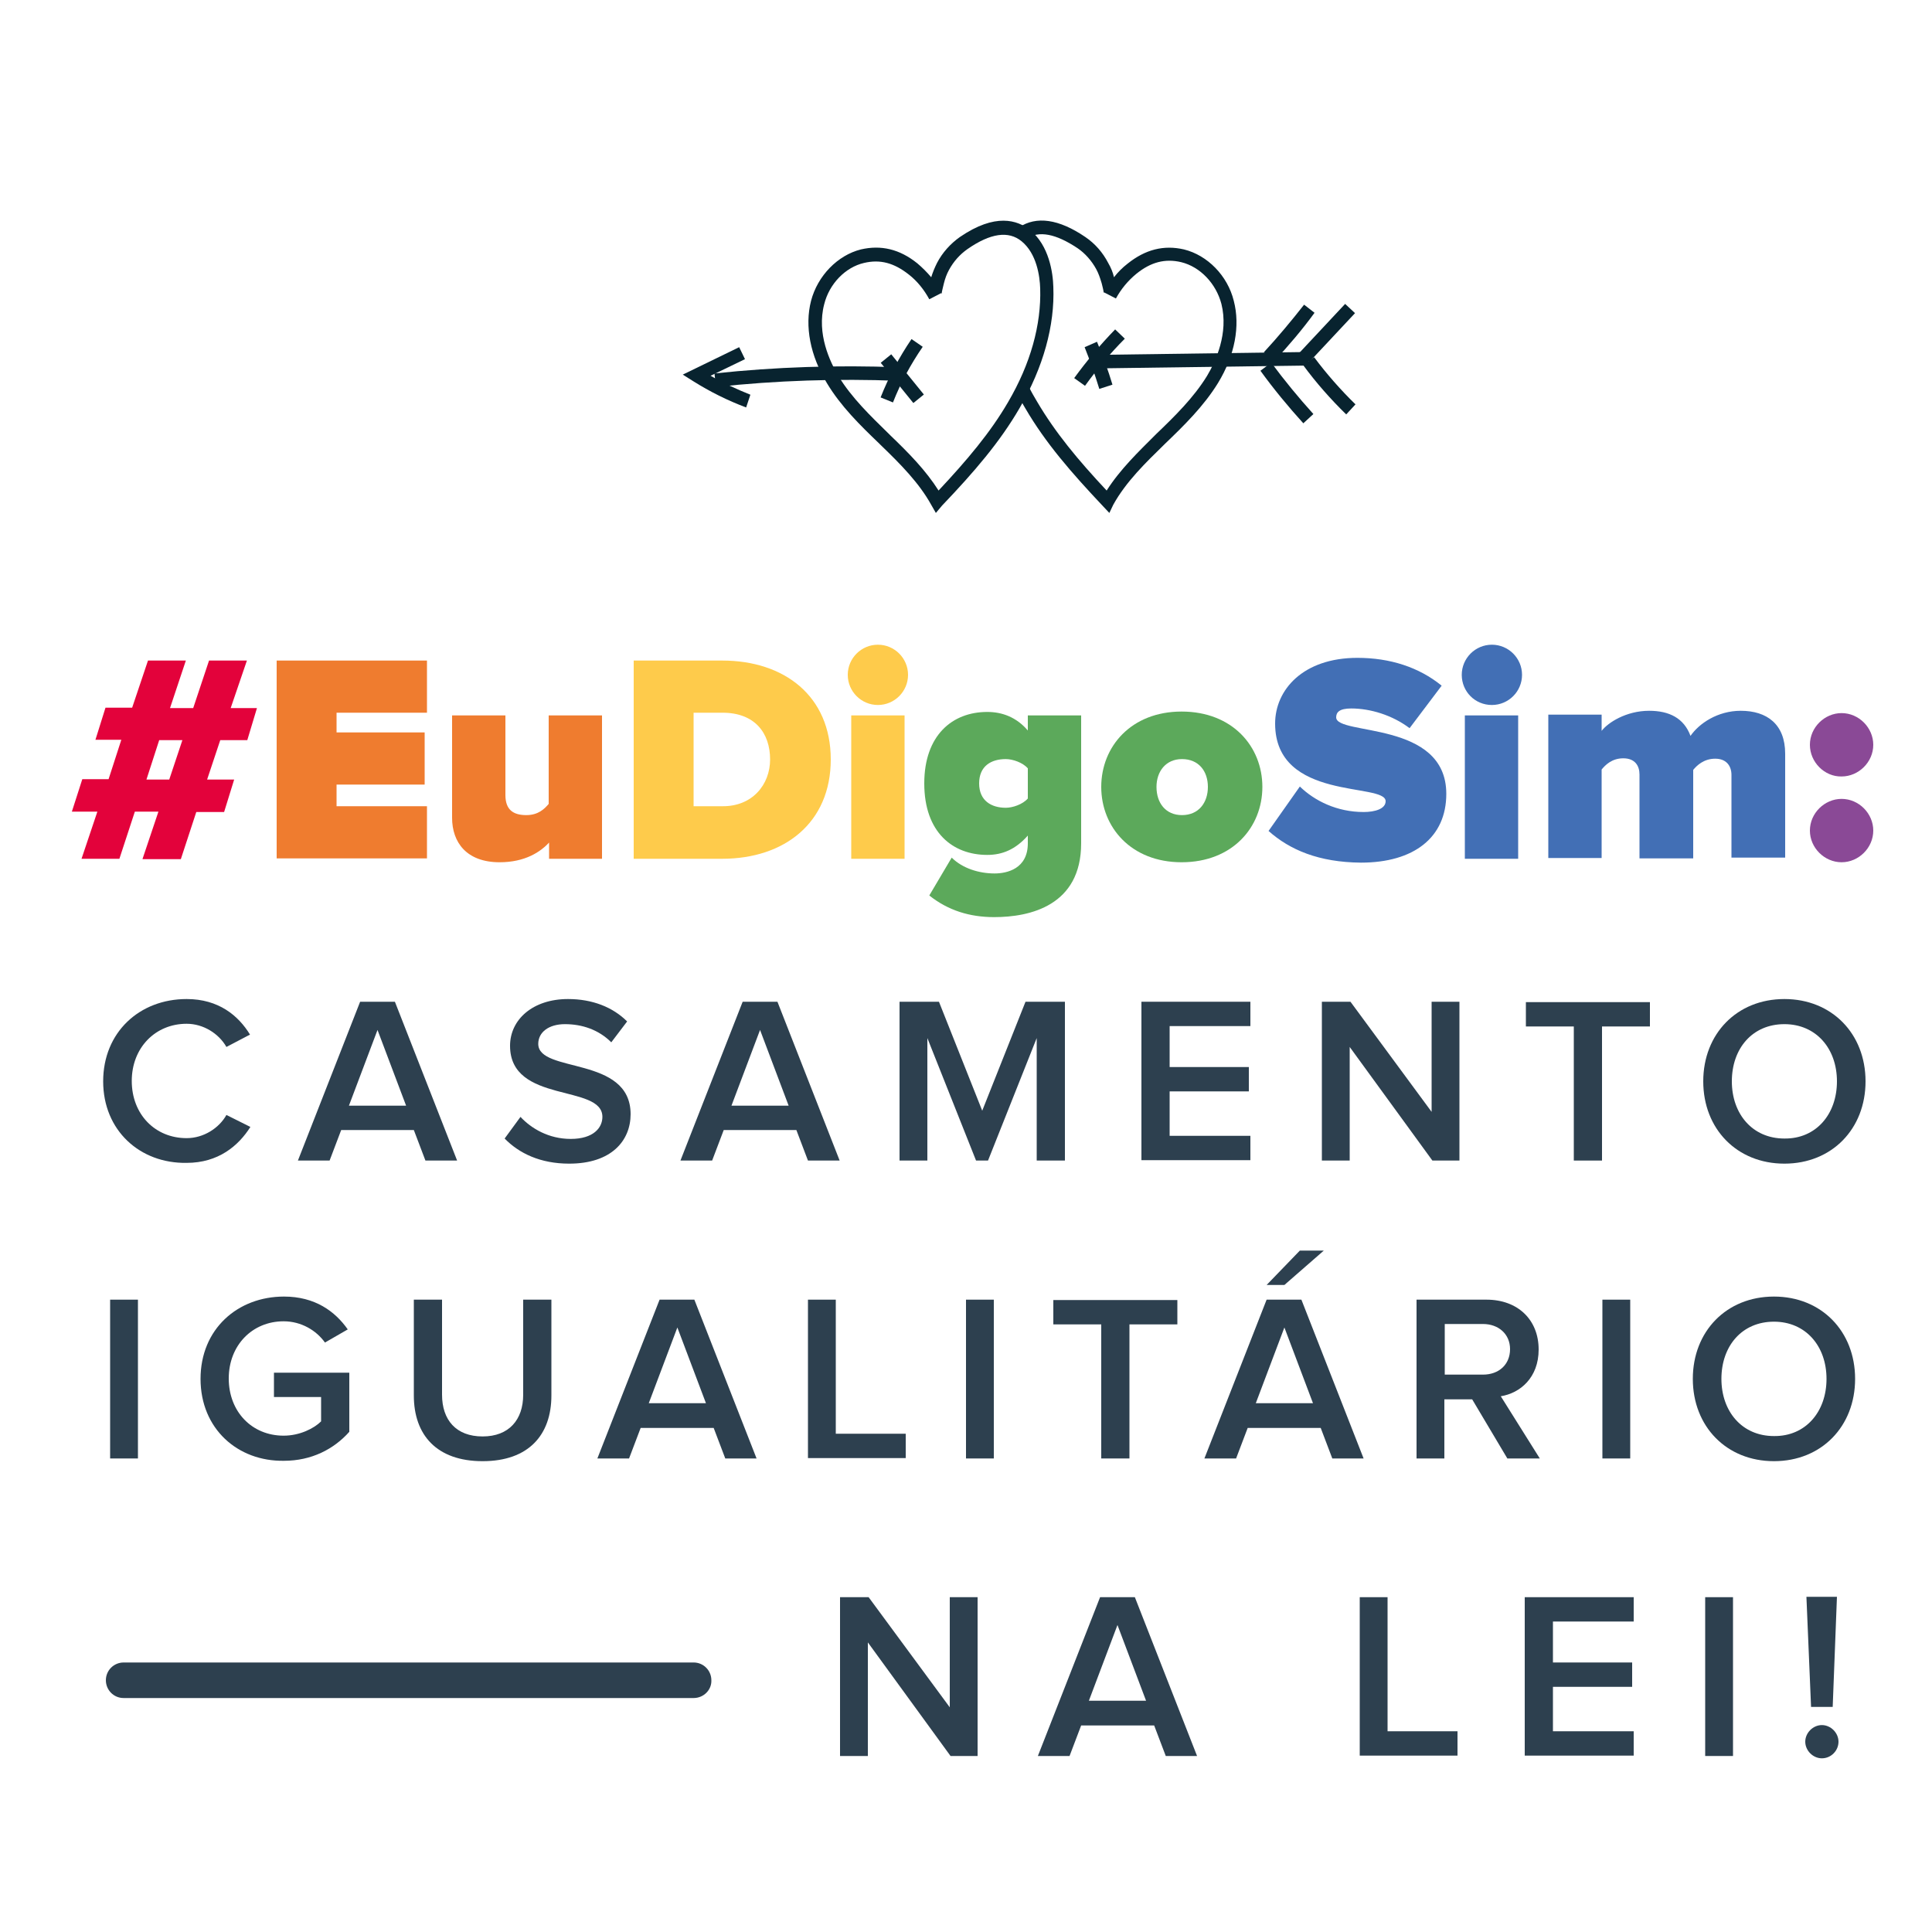 <svg version="1.1" id="Layer_1" xmlns="http://www.w3.org/2000/svg" xmlns:xlink="http://www.w3.org/1999/xlink" x="0px" y="0px" viewBox="0 0 1000 1000" style="enable-background:new 0 0 1000 1000;" xml:space="preserve">
<style type="text/css">
	.st0{fill:#E3023B;}
	.st1{fill:#EF7C2F;}
	.st2{fill:#FECB4B;}
	.st3{fill:#5CA95B;}
	.st4{fill:#426FB5;}
	.st5{fill:#8A4996;}
	.st6{fill:#2D404F;}
	.st7{fill:#08232F;}
</style>
<g>
	<g>
		<path class="st0" d="M73.8,444.5l8.2-24.4H69.8l-8,24.4H42.2l8.2-24.4H37.2l5.4-16.8h13.6l6.6-20.4H49.4l5.2-16.6h13.8l8.2-24.4
			h19.6L88,366.5h12l8.2-24.6h19.6l-8.4,24.6H133l-5,16.6h-14l-6.8,20.4h14l-5.2,16.8h-14.4l-8,24.4H73.8V444.5z M94.4,383.1h-12
			l-6.6,20.4h11.8L94.4,383.1z"></path>
		<path class="st1" d="M143.2,444.5V341.9H221v27h-46.8v10.2h45.6v27h-45.6v11.2H221v27h-77.8V444.5z"></path>
		<path class="st1" d="M284.2,444.5v-8.4c-4.4,4.8-12.4,10.2-25.6,10.2c-17.2,0-24.6-10.4-24.6-23v-53h27.6v41.2
			c0,7.6,4,10.4,10.8,10.4c6.2,0,9.4-3.2,11.6-5.8v-45.8h27.6v74.2L284.2,444.5L284.2,444.5z"></path>
		<path class="st2" d="M328,444.5V341.9h45.8c32.2,0,56.2,18.4,56.2,51.2s-24,51.4-56.2,51.4H328z M398.6,393.1
			c0-13.8-8-24.2-24.6-24.2h-15v48.4h14.8C389.4,417.5,398.6,406.1,398.6,393.1z"></path>
		<path class="st2" d="M438.8,349.3c0-8.6,7-15.6,15.6-15.6s15.6,7,15.6,15.6s-7,15.6-15.6,15.6S438.8,357.9,438.8,349.3z
			 M440.6,444.5v-74.2h27.6v74.2L440.6,444.5L440.6,444.5z"></path>
		<path class="st3" d="M481,463.5l11.6-19.6c5.6,5.6,14.2,8.2,22.2,8.2c6.4,0,17.2-2.4,17.2-15.6v-4c-6.4,7.2-13.2,10-21,10
			c-17.8,0-32.6-11.6-32.6-37c0-24.8,14.4-37,32.6-37c7.6,0,15,2.6,21,9.6v-7.8h27.6v66.2c0,32.2-26.4,38.2-45,38.2
			C502,474.7,490.8,471.3,481,463.5z M532,413.3v-15.6c-2.6-3-7.8-4.8-11.4-4.8c-7.6,0-13.8,3.6-13.8,12.6s6.4,12.6,13.8,12.6
			C524.2,418.1,529.4,416.3,532,413.3z"></path>
		<path class="st3" d="M570,407.3c0-20.8,15.4-39,41.6-39c26.4,0,41.8,18.2,41.8,39s-15.4,39-41.8,39
			C585.4,446.3,570,428.1,570,407.3z M625.2,407.3c0-8.2-4.8-14.4-13.4-14.4c-8.4,0-13.2,6.4-13.2,14.4c0,8.4,4.8,14.6,13.2,14.6
			C620.4,421.9,625.2,415.5,625.2,407.3z"></path>
		<path class="st4" d="M656.6,430.1l16.2-23c7.6,7.4,19.2,13.2,33,13.2c5.8,0,11.4-1.6,11.4-5.6c0-9.8-57.2,0.2-57.2-40.2
			c0-17.4,14.4-34,42.6-34c16.8,0,31.8,4.8,43.6,14.4l-16.6,22c-9-6.8-20.4-10.2-30.2-10.2c-6.2,0-7.8,2-7.8,4.6
			c0,9.6,57,1.4,57,39.6c0,22.6-16.8,35.6-44.2,35.6C682.6,446.3,667.6,439.9,656.6,430.1z"></path>
		<path class="st4" d="M756.6,349.3c0-8.6,7-15.6,15.6-15.6s15.6,7,15.6,15.6s-7,15.6-15.6,15.6
			C763.4,364.9,756.6,357.9,756.6,349.3z M758.2,444.5v-74.2h27.6v74.2L758.2,444.5L758.2,444.5z"></path>
		<path class="st4" d="M896.2,444.5v-43.4c0-4.4-2.4-8.4-8.4-8.4s-9.6,3.6-11.4,5.8v45.8h-27.8v-43.4c0-4.4-2.2-8.4-8.4-8.4
			c-6,0-9.4,3.6-11.2,5.8v45.8h-27.6v-74.2H829v8.4c3.2-4.2,12.6-10.4,24.6-10.4c10.4,0,18,3.8,21.4,13c4.4-6.4,14-13,26-13
			c13.6,0,23,7,23,22.2v53.8h-27.8V444.5z"></path>
		<path class="st5" d="M936.8,385.5c0-9,7.6-16.4,16.4-16.4c9,0,16.4,7.6,16.4,16.4c0,9-7.6,16.4-16.4,16.4
			C944.4,402.1,936.8,394.5,936.8,385.5z M936.8,429.9c0-9,7.6-16.4,16.4-16.4c9,0,16.4,7.6,16.4,16.4c0,9-7.6,16.4-16.4,16.4
			S936.8,438.9,936.8,429.9z"></path>
	</g>
	<g>
		<path class="st6" d="M53.4,559.7c0-25.4,18.8-42.6,43.2-42.6c16.6,0,26.8,8.6,32.8,18.4l-12.2,6.4c-4-7-12-12-20.6-12
			c-16.2,0-28.4,12.4-28.4,29.6c0,17.2,12,29.6,28.4,29.6c8.8,0,16.8-5.2,20.6-12l12.4,6.2c-6.2,9.8-16.6,18.6-33,18.6
			C72.4,602.3,53.4,585.1,53.4,559.7z"></path>
		<path class="st6" d="M220.2,600.7l-6-15.8h-37.6l-6,15.8h-16.4l32.2-82.2h18l32.2,82.2H220.2z M195.4,533.1l-14.8,39.2h29.6
			L195.4,533.1z"></path>
		<path class="st6" d="M261.2,589.3l8.2-11.2c5.6,6,14.6,11.4,26,11.4c11.8,0,16.4-5.8,16.4-11.4c0-17.2-47.8-6.6-47.8-36.8
			c0-13.6,11.8-24.2,30-24.2c12.6,0,23.2,4.2,30.6,11.6l-8.2,10.8c-6.6-6.6-15.2-9.4-24-9.4c-8.4,0-13.8,4.2-13.8,10.2
			c0,15.4,47.8,6,47.8,36.4c0,13.6-9.8,25.6-31.8,25.6C279.6,602.3,268.6,596.9,261.2,589.3z"></path>
		<path class="st6" d="M418.2,600.7l-6-15.8h-37.6l-6,15.8h-16.4l32.2-82.2h18l32.2,82.2H418.2z M393.4,533.1l-14.8,39.2h29.6
			L393.4,533.1z"></path>
		<path class="st6" d="M536.6,600.7v-63.4l-25.2,63.4h-6.2L480,537.3v63.4h-14.4v-82.2H486l22.4,56.4l22.4-56.4h20.4v82.2H536.6z"></path>
		<path class="st6" d="M590.8,600.7v-82.2h56.4v12.6h-41.8v21.2h41v12.6h-41v23h41.8v12.6h-56.4V600.7z"></path>
		<path class="st6" d="M741.4,600.7l-42.8-58.8v58.8h-14.4v-82.2H699l42,57v-57h14.4v82.2H741.4z"></path>
		<path class="st6" d="M814.6,600.7v-69.4h-24.8v-12.6H854v12.6h-24.8v69.4H814.6z"></path>
		<path class="st6" d="M881.6,559.7c0-24.6,17.4-42.6,42-42.6s42,18,42,42.6s-17.4,42.6-42,42.6C899,602.3,881.6,584.3,881.6,559.7z
			 M950.8,559.7c0-17-10.8-29.6-27.2-29.6c-16.6,0-27.2,12.6-27.2,29.6c0,16.8,10.6,29.6,27.2,29.6
			C940,589.5,950.8,576.7,950.8,559.7z"></path>
		<path class="st6" d="M57,754.9v-82.2h14.4v82.2H57z"></path>
		<path class="st6" d="M103.8,713.7c0-25.8,19.2-42.6,43.2-42.6c16,0,26.4,7.6,33,17l-11.8,6.8c-4.4-6.2-12.2-11-21.4-11
			c-16.2,0-28.4,12.4-28.4,29.6c0,17.2,12,29.6,28.4,29.6c8.4,0,15.8-3.8,19.4-7.4v-12.6h-24.4v-12.6h39v30.6c-8,9-19.6,15-33.8,15
			C123,756.5,103.8,739.5,103.8,713.7z"></path>
		<path class="st6" d="M214.2,722.3v-49.6h14.6v49.2c0,13,7.2,21.6,21,21.6c13.6,0,21-8.6,21-21.6v-49.2h14.6v49.6
			c0,20.4-11.8,34-35.6,34C226,756.3,214.2,742.7,214.2,722.3z"></path>
		<path class="st6" d="M375.4,754.9l-6-15.8h-37.8l-6,15.8h-16.4l32.2-82.2h18l32.2,82.2H375.4z M350.6,687.1l-14.8,39.2h29.6
			L350.6,687.1z"></path>
		<path class="st6" d="M418.2,754.9v-82.2h14.4v69.4h36.2v12.6h-50.6V754.9z"></path>
		<path class="st6" d="M500,754.9v-82.2h14.4v82.2H500z"></path>
		<path class="st6" d="M570,754.9v-69.4h-24.8v-12.6h64.2v12.6h-24.8v69.4H570z"></path>
		<path class="st6" d="M689.6,754.9l-6-15.8h-37.8l-6,15.8h-16.4l32.2-82.2h18l32.2,82.2H689.6z M664.8,687.1L650,726.3h29.6
			L664.8,687.1z M664.8,665.1h-9.2l17.2-17.8h12.4L664.8,665.1z"></path>
		<path class="st6" d="M780.2,754.9L762,724.3h-14.4v30.6h-14.4v-82.2h36.2c16.2,0,27,10.4,27,25.8c0,14.6-9.6,22.6-19.6,24.2
			l20.2,32.2H780.2z M781.6,698.3c0-7.8-6-13-14-13h-19.8v26.2h19.8C775.8,711.5,781.6,706.3,781.6,698.3z"></path>
		<path class="st6" d="M829.4,754.9v-82.2h14.4v82.2H829.4z"></path>
		<path class="st6" d="M876.2,713.7c0-24.6,17.4-42.6,42-42.6s42,18,42,42.6s-17.4,42.6-42,42.6
			C893.6,756.3,876.2,738.3,876.2,713.7z M945.4,713.7c0-17-10.8-29.6-27.2-29.6c-16.6,0-27.2,12.6-27.2,29.6
			c0,16.8,10.6,29.6,27.2,29.6C934.6,743.5,945.4,730.7,945.4,713.7z"></path>
		<path class="st6" d="M492,908.9l-42.8-58.8v58.8h-14.4v-82.2h14.8l42,57v-57H506v82.2H492z"></path>
		<path class="st6" d="M603.4,908.9l-6-15.8h-37.8l-6,15.8h-16.4l32.2-82.2h18l32.2,82.2H603.4z M578.4,841.1l-14.8,39.2h29.6
			L578.4,841.1z"></path>
		<path class="st6" d="M703.8,908.9v-82.2h14.4v69.4h36.2v12.6h-50.6V908.9z"></path>
		<path class="st6" d="M789.2,908.9v-82.2h56.4v12.6h-41.8v21.2h41v12.6h-41v23h41.8v12.6h-56.4V908.9z"></path>
		<path class="st6" d="M882.6,908.9v-82.2H897v82.2H882.6z"></path>
		<path class="st6" d="M934.4,901.5c0-4.6,4-8.6,8.6-8.6s8.6,4,8.6,8.6s-3.8,8.6-8.6,8.6C938.4,910.1,934.4,906.1,934.4,901.5z
			 M937.4,883.5l-2.4-57h15.8l-2.2,57H937.4z"></path>
	</g>
	<g>
		<path class="st6" d="M359,878.9H64c-5.2,0-9.2-4.2-9.2-9.2l0,0c0-5.2,4.2-9.2,9.2-9.2h295c5.2,0,9.2,4.2,9.2,9.2l0,0
			C368.4,874.7,364.2,878.9,359,878.9z"></path>
	</g>
</g>
<g>
	<g>
		<path class="st7" d="M484.4,265.5l-2.4-4.2c-6.2-11.2-15.6-20.8-26.2-31l-0.8-0.8c-9.8-9.4-19.8-19.2-27-31.2
			c-8.6-14.2-11.6-29.4-8.2-42.6l0,0c3.4-13,13.8-23.6,25.8-26.6c10.4-2.4,20-0.2,29.2,7.2c2.6,2.2,5,4.6,7.2,7.2
			c0.8-2.6,1.8-5,3-7.4c2.8-5.4,7-10,11.8-13.4c18.4-12.6,29.8-8.8,36.4-3.6c9.8,8,11.8,22,12,29.4c0.8,20-5.2,41.6-17.4,62.6
			c-10.2,17.6-23.4,33-40.2,50.6L484.4,265.5z M426.6,157.5c-4,15.2,3,29.8,7.4,37.2c6.8,11.2,16.6,20.6,26,29.8l0.8,0.8
			c9.8,9.4,18.4,18.2,25,28.6c14.8-15.8,26.8-30,36-45.8c11.6-19.8,17.2-40,16.6-58.8c-0.2-6.4-1.8-18-9.6-24.4
			c-6.8-5.6-16.2-4.2-28,4c-4,2.8-7.2,6.4-9.6,10.8c-1.2,2.2-2,4.4-2.6,6.8l-0.2,0.8c-0.2,1-1,3.8-1,4.8c0,0,0-0.2-0.2-0.4l0,0
			l-6.2,3.2l0,0c-2.6-4.8-6.2-9.4-10.6-12.8c-7.6-6-14.8-8-23.2-6C437.6,138.3,429.2,146.9,426.6,157.5L426.6,157.5z"></path>
	</g>
	<g>
		<path class="st7" d="M574.2,265.5l-3.2-3.4c-16.6-17.6-29.8-32.8-40.2-50.6c-1.6-2.6-3-5.4-4.6-8.4l6.2-3.2c1.4,3,3,5.6,4.4,8
			c9.4,16,21.2,30.2,36,46c7-11,16.6-20.2,25-28.6l0.6-0.6c9.6-9.2,19.4-18.8,26.4-30.2c4.4-7.4,11.2-22,7.4-37.2
			c-2.8-10.6-11-19.2-20.8-21.6c-8.4-2-15.8,0-23.2,6c-4.4,3.6-8,8-10.6,12.8l0,0l-6.2-3.2c-0.2,0.2-0.2,0.4-0.2,0.4
			c0.2-0.8-0.6-3.4-0.8-4.4c-0.2-0.6-0.2-1-0.4-1.4c-0.6-2-1.4-4.4-2.6-6.6c-2.4-4.4-5.8-8.2-9.6-10.8c-11.4-7.6-20-9.2-26.6-5
			l-3.8-5.8c9-6,20.6-4.4,34.4,5c5,3.4,9,8,11.8,13.4c1.4,2.4,2.4,4.8,3,7.4c2-2.6,4.4-5,7-7c9.2-7.4,18.8-9.8,29.2-7.4
			c12.2,3,22.6,13.6,25.8,26.6c3.4,13,0.6,28.2-8.2,42.6c-7.4,12-17.6,22-27.4,31.4l-0.6,0.6c-9.2,9-19.6,19-26.2,31L574.2,265.5z"></path>
	</g>
	<g>
		
			<rect x="570.2" y="182.9" transform="matrix(1 -1.367069e-02 1.367069e-02 1 -2.49 8.545)" class="st7" width="107.2" height="7"></rect>
	</g>
	<g>
		<path class="st7" d="M659.4,187.1l-5.2-4.8c7.2-7.8,14.2-16.2,20.8-24.6l5.4,4.2C674,170.7,666.8,179.1,659.4,187.1z"></path>
	</g>
	<g>
		<rect x="670" y="168.9" transform="matrix(0.683 -0.73 0.73 0.683 91.703 556.299)" class="st7" width="34.6" height="7"></rect>
	</g>
	<g>
		<path class="st7" d="M674.6,219.1c-7.8-8.6-15.4-17.8-22.2-27.2l5.6-4.2c6.8,9.2,14.2,18.2,21.8,26.6L674.6,219.1z"></path>
	</g>
	<g>
		<path class="st7" d="M696.8,214.5c-8-7.8-15.6-16.4-22.2-25.4l5.6-4.2c6.4,8.6,13.8,17,21.4,24.4L696.8,214.5z"></path>
	</g>
	<g>
		<path class="st7" d="M569,201.3c-2.2-7.2-4.8-14.6-7.6-21.6l6.4-2.8c3,7.2,5.8,14.8,8,22.2L569,201.3z"></path>
	</g>
	<g>
		<path class="st7" d="M561.6,199.7l-5.6-4c6.4-8.8,13.6-17.4,21.2-25.2l5,4.8C574.6,182.9,567.8,191.1,561.6,199.7z"></path>
	</g>
	<g>
		<rect x="463.3" y="182.5" transform="matrix(0.777 -0.63 0.63 0.777 -19.094 337.865)" class="st7" width="7" height="26.8"></rect>
	</g>
	<g>
		<path class="st7" d="M462.2,208.3l-6.4-2.6c4.2-10.6,9.6-20.8,16-30.2l5.8,4C471.4,188.5,466.2,198.1,462.2,208.3z"></path>
	</g>
	<g>
		<path class="st7" d="M370.6,200.3l-0.8-7c31.6-3.4,63.6-4.4,95.2-3.2l-0.2,7C433.6,195.9,401.8,196.9,370.6,200.3z"></path>
	</g>
	<g>
		<path class="st7" d="M386.2,210.9c-9.6-3.6-18.8-8.2-27.4-13.6l-5.4-3.4l29.2-14.2l3,6.2l-17.8,8.6c6.6,3.8,13.6,7,20.6,9.8
			L386.2,210.9z"></path>
	</g>
</g>
</svg>
